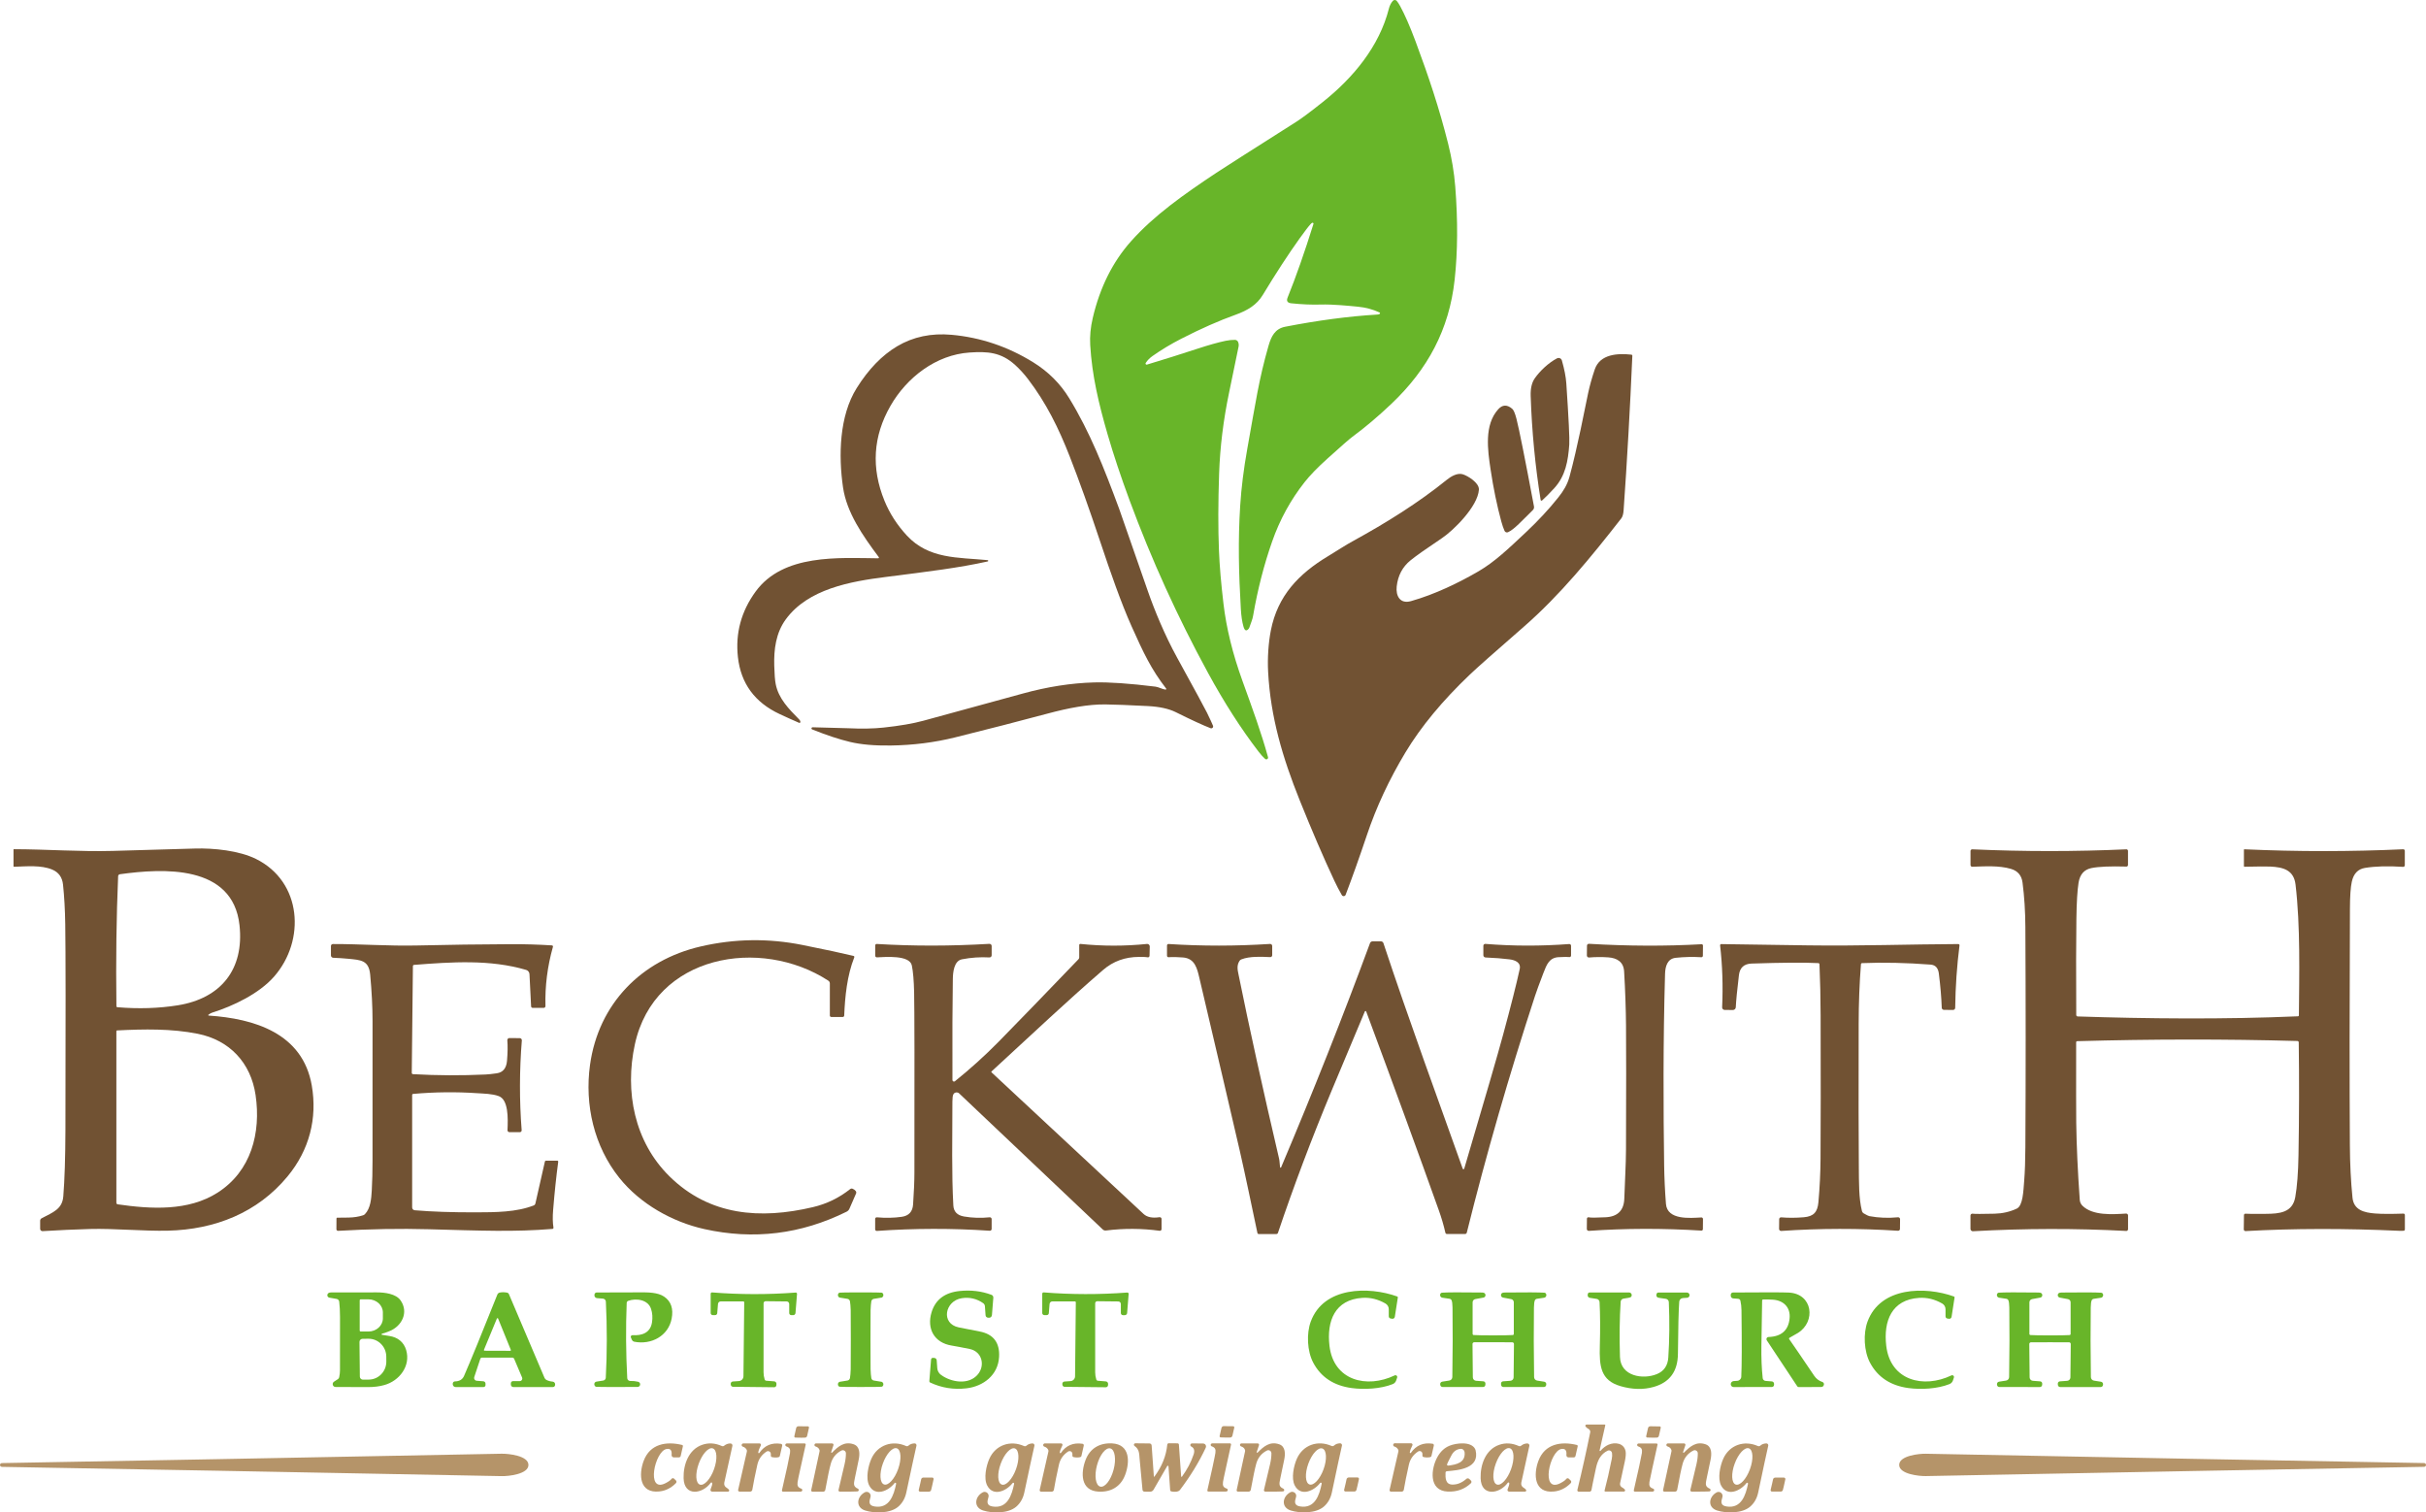 <?xml version="1.0" encoding="UTF-8"?><svg id="Layer_2" xmlns="http://www.w3.org/2000/svg" viewBox="0 0 1187.88 740.5"><defs><style>.cls-1{fill:#715233;}.cls-2{fill:#b59469;}.cls-3{fill:#68b529;}</style></defs><g id="Layer_1-2"><path class="cls-3" d="M542.36,212.77c2.87,9.87,6.45,20.62,10.75,32.25,10.72,29,23.51,57.12,38.36,84.37,7.95,14.59,16.2,27.45,24.75,38.58,1.14,1.49,2.22,2.69,3.24,3.61.22.19.52.27.8.19.46-.12.74-.6.62-1.06-3.31-12.05-7.55-23.55-12.54-37.39-4.77-13.19-7.86-25.76-9.27-37.71-1.18-9.97-1.92-18.63-2.21-25.98-.44-10.94-.42-23.51.07-37.72.45-13.05,2.09-26.34,4.92-39.86,2.77-13.22,4.31-20.68,4.62-22.39.13-.71.06-1.43-.21-2.15-.25-.66-.88-1.1-1.59-1.11-1.46-.01-2.97.14-4.53.46-3.61.75-8.24,2.05-13.89,3.9-8.03,2.64-16.25,5.22-24.64,7.75-.15.05-.31.02-.45-.06-.25-.16-.32-.5-.16-.76.83-1.27,1.94-2.4,3.34-3.39,4.29-3.03,8.98-5.85,14.05-8.45,9.61-4.93,18.48-8.84,26.6-11.75,5.97-2.13,10.43-4.91,13.28-9.62,6.47-10.69,12.49-19.93,18.05-27.7,2.64-3.68,4.45-6.04,5.42-7.07.29-.31.53-.52.72-.61.11-.06.24-.07.36-.03.25.08.38.34.3.58-4.35,13.91-8.57,25.93-12.66,36.06-.67,1.66-.06,2.59,1.81,2.79,5.15.54,9.92.74,14.31.61,6.24-.18,14.02.65,18.36,1.06,3.71.35,7.23,1.29,10.55,2.81.07.03.14.09.18.15.12.19.07.44-.12.57-.27.17-.67.28-1.18.31-14.01.85-29.03,2.84-45.06,5.96-5.09.99-6.89,4.81-8.2,9.37-4.7,16.37-6.22,27.29-10.36,50.28-1.77,9.84-2.94,19.18-3.5,28.03-1.09,17.17-.71,32.87.32,50.52.2,3.45.63,6.32,1.29,8.62.59,2.05,1.44,2.4,2.55,1.04.13-.16.24-.34.31-.54l1.16-3.23c.33-.9.57-1.82.73-2.76,2.19-12.67,5.28-24.73,9.29-36.18,3.73-10.66,9.03-20.34,15.88-29.04,2.64-3.35,6.36-7.19,11.17-11.52,6.75-6.09,10.78-9.62,12.08-10.57,6.33-4.66,12.8-10.13,19.4-16.4,17.6-16.73,28.16-36.22,30.83-60.57,1.51-13.78,1.61-29,.3-45.65-.55-6.96-1.72-13.97-3.49-21.03-4.3-17.18-9.51-32.8-15.96-50.1-2.73-7.3-5.24-13.05-7.53-17.25-.55-1.01-1.1-1.84-1.64-2.51-.05-.06-.1-.11-.15-.16-.53-.47-1.34-.41-1.81.12-.9,1.04-1.54,2.31-1.92,3.81-4.7,18.49-17.49,33.88-32.35,45.69-6.03,4.79-10.32,7.99-12.88,9.62-23.07,14.64-36.15,22.98-39.22,25.02-16.09,10.71-30.47,20.83-41.78,33.51-9.01,10.1-15.27,22.64-18.77,37.61-1.08,4.59-1.49,9-1.24,13.21.87,14.89,4.12,28.63,8.54,43.86Z"/><path class="cls-1" d="M381.77,349.62c3.28,1.53,6.45,2.96,9.5,4.28.07.03.15.04.23.03.26-.03.45-.26.42-.51-.05-.43-.25-.82-.59-1.16-5.07-5.12-10.12-10.22-11.51-17.33-.37-1.86-.6-4.86-.71-8.99-.22-7.99.79-16.04,5.64-22.69,10.93-14.96,31.82-18.59,48.95-20.76,21.43-2.72,35.72-4.45,49.93-7.6.14-.03.24-.14.25-.28.02-.18-.11-.34-.29-.36-14.55-1.4-28.78-.45-39.52-12.01-4.8-5.17-8.46-10.86-10.99-17.05-6.57-16.1-5.6-31.57,2.89-46.4,7.98-13.96,22.34-25.09,38.78-26.19,8.78-.59,15.4-.19,22.35,6.14,2.21,2.01,4.28,4.28,6.22,6.81,8.93,11.67,15.04,24.07,20.44,37.88,4.66,11.91,9.67,25.91,15.03,42,4.9,14.72,10.15,29.74,15.25,41.15,5.93,13.25,9.69,21.17,16.95,30.53.06.07.08.16.07.25-.03.18-.2.3-.38.28-1.45-.17-3.46-1.27-4.89-1.45-12.74-1.58-22.78-2.27-30.11-2.07-11.15.31-22.77,2.12-34.86,5.44-18.19,5-34.42,9.44-48.68,13.31-5.09,1.39-11.6,2.51-19.54,3.36-4.94.53-10.72.64-17.35.32-1.61-.08-7.4-.24-17.36-.47-.23,0-.44.14-.52.35-.11.28.02.59.3.7,7.05,2.82,13.25,4.87,18.59,6.14,5.35,1.27,11.97,1.85,19.86,1.74,10.95-.15,21.49-1.48,31.63-4,16.51-4.1,31.57-7.98,45.18-11.63,10.46-2.81,20.02-4.58,28.27-4.49,4.45.05,11.36.32,20.73.8,5.76.29,10.35,1.29,13.78,2.99,7.41,3.69,13.09,6.31,17.04,7.86.22.08.46.08.68,0,.48-.19.71-.73.52-1.21-.42-1.06-1.41-3.21-2.98-6.44-.97-1.99-5.83-10.95-14.58-26.87-6.06-11-11.12-23.33-14.31-32.5-8.85-25.49-13.54-38.94-14.07-40.36-7.46-20.13-14.25-37.46-24.43-54.12-4.39-7.2-10.28-13.08-17.66-17.65-12.42-7.69-25.74-12.18-39.96-13.47-9.95-.9-18.84.97-26.66,5.61-7.41,4.4-14.02,11.22-19.81,20.46-8.59,13.67-8.95,33.18-6.71,48.6,1.79,12.32,9.53,23.51,17.51,34.18.05.06.08.14.08.23,0,.2-.17.36-.37.35-19.28-.18-46.48-2.28-60.01,16.28-7.07,9.7-9.96,20.4-8.67,32.1,1.43,12.89,8.24,22.19,20.45,27.89Z"/><path class="cls-1" d="M662.93,264.65c-4.5,2.46-7.9,4.8-12.53,7.58-14.52,8.71-24.82,19.47-28.13,36.42-1.2,6.13-1.7,13.63-1.34,20.26,1.17,22.11,7.07,42,15.44,62.85,5.96,14.83,11.61,27.97,16.96,39.4,1.13,2.42,2.37,4.79,3.7,7.1.12.2.3.36.52.44.53.2,1.13-.06,1.33-.59,3.2-8.37,6.66-18.08,10.38-29.14,4.63-13.81,10.94-27.33,18.91-40.58,7.61-12.64,18.14-25.36,31.59-38.16,3.22-3.07,12.05-10.9,26.5-23.49,17.53-15.29,32.88-34.07,47.59-52.93.63-.82,1.01-2.12,1.14-3.89,1.73-24.45,3.15-49.7,4.28-75.73.02-.28-.19-.52-.47-.55-6.6-.73-15.37-.34-17.93,7.22-1.41,4.17-2.5,8.08-3.27,11.73-1.71,8.09-5.12,26.16-9.08,40.73-1.12,4.1-3.07,7.16-5.49,10.2-4.53,5.71-9.87,11.45-16.01,17.22-8.47,7.96-15.17,14.37-23.05,18.96-9.38,5.46-21.33,11.31-33.09,14.61-5.43,1.53-7.49-2.66-6.99-7.18.59-5.33,2.84-9.59,6.75-12.77,2.61-2.13,7.78-5.78,15.51-10.96,5.48-3.68,17.45-15.38,17.99-23.65.22-3.36-5.48-6.84-7.99-7.57-2.63-.76-5.79,1.15-7.72,2.72-14.06,11.38-29.89,21.19-45.5,29.75Z"/><path class="cls-1" d="M754.37,244.79c.01.08.05.16.11.22.16.17.42.18.58.03,1.93-1.76,3.93-3.78,6.01-6.06,5.49-6.02,6.74-13.29,7.32-21.35.19-2.64-.29-12.61-1.45-29.91-.21-3.17-.94-6.92-2.18-11.27-.03-.11-.07-.22-.13-.32-.43-.81-1.43-1.12-2.24-.69-4.19,2.21-8.37,6.18-10.87,9.75-1.48,2.11-2.16,5.01-2.03,8.71.58,17.23,2.21,34.2,4.88,50.89Z"/><path class="cls-1" d="M735.09,255.26c.51,1.87,1.05,3.42,1.6,4.65.29.65,1.06.95,1.71.66,3.08-1.38,6.95-5.76,12.16-10.85.46-.46.67-1.11.55-1.75-4.41-23.52-7.27-37.81-8.57-42.88-.69-2.69-1.38-4.33-2.09-4.94-2.49-2.13-4.76-2.06-6.83.21-6.96,7.68-5.2,19.94-3.75,29.58,1.35,9.01,3.09,17.45,5.22,25.32Z"/><path class="cls-1" d="M6.9,424.38c6.18-.21,13.25-.9,18.69,1.38,3.13,1.32,4.89,3.77,5.27,7.36.61,5.76.98,12.19,1.09,19.29.2,13.11.23,46.7.09,100.76-.04,13.58-.39,24.42-1.04,32.52-.5,6.23-4.75,7.72-10.63,10.8-.44.23-.71.69-.71,1.18v3.96s0,.05,0,.07c.04.63.58,1.11,1.21,1.07,7.87-.48,15.64-.83,23.32-1.05,11.27-.32,26.55,1.11,37.99.83,23.15-.55,43.93-8.82,58.59-26.54,10.75-12.98,14.66-28.49,11.89-44.54-4.44-25.66-28.22-32.75-50.49-34.24-.06,0-.11-.03-.15-.08-.08-.09-.06-.23.03-.31.7-.53,1.3-.87,1.8-1.03,10.39-3.26,23.04-9.32,30.34-17.64,15.56-17.73,13.66-46.51-8.86-57.63-8.26-4.09-20.7-5.36-29.89-5.09-14.43.41-27.81.8-40.16,1.16-15.83.45-32.35-.8-48.45-.84-.12,0-.21.09-.21.2v8.14s0,0,0,.01c0,.15.13.27.28.26ZM125.15,536.18c2.71,18.5-2.17,37.2-18.53,47.7-14.42,9.27-32.83,8.09-48.98,5.77-.38-.06-.66-.39-.66-.77v-84.01c0-.2.15-.36.35-.37,13.19-.66,26.61-.93,39.51,1.65,15.52,3.09,25.98,14.14,28.31,30.03ZM57.84,429c.02-.5.39-.91.89-.97,20.9-2.89,55.28-4.95,58.54,24.95,2.36,21.59-9.08,35.87-30.3,39.24-9.36,1.49-19.2,1.79-29.51.92-.26-.02-.46-.23-.46-.49-.29-22.53-.01-43.75.84-63.65Z"/><path class="cls-1" d="M966.09,602.82c25.27-1.4,50.27-1.45,75-.14.02,0,.03,0,.05,0,.47,0,.85-.38.85-.85v-6.75s0-.04,0-.06c-.03-.5-.47-.88-.97-.85-6.69.4-16.36,1.11-21.38-3.86-.75-.75-1.21-1.74-1.29-2.8-1.01-14.11-1.58-26.72-1.73-37.83-.06-4.97-.07-18.12-.04-39.45,0-.25.2-.45.45-.46,36.79-1.03,72.75-1.06,107.9-.09.35.01.63.3.64.65.25,17.64.21,36.08-.12,55.33-.15,8.53-.67,15.35-1.58,20.48-1.35,7.57-7.67,8.13-14.45,8.17-6.07.05-9.35.02-9.84-.07-.04,0-.08-.01-.12-.01-.39,0-.7.31-.71.69l-.09,6.98s0,.04,0,.06c.03.46.43.82.89.79,23.5-1.32,48.63-1.36,75.39-.13.33.02.98.01,1.95-.02.36-.01.65-.31.65-.67v-7.06s0-.02,0-.03c-.02-.38-.33-.67-.71-.65-5.97.21-10.59.19-13.88-.06-5.41-.41-10.45-1.7-11.06-7.74-.8-7.91-1.23-16.49-1.28-25.73-.18-30.63-.17-69.22.03-115.75.02-6.07.32-10.45.9-13.14.85-3.99,3-6.26,6.45-6.83,5.07-.83,11.29-1.01,18.68-.52.02,0,.04,0,.06,0,.43,0,.78-.35.78-.78v-7.08s0-.03,0-.04c-.02-.41-.37-.73-.78-.71-25.85,1.19-51.77,1.2-77.77.01,0,0,0,0-.01,0-.12,0-.22.1-.22.22v8.05c0,.15.13.28.29.28,6.51-.15,10.72-.18,12.65-.09,6.32.3,11.5,1.69,12.34,8.82,2.43,20.56,1.79,44.25,1.64,64,0,.26-.21.48-.47.49-35.96,1.58-74.6,1.19-107.85.07-.39-.02-.7-.33-.7-.72-.11-20.78-.08-36.45.07-47.02.11-8.12.47-14.03,1.06-17.73.65-4.07,2.75-6.46,6.32-7.18,3.57-.71,9.28-.96,17.11-.73,0,0,.01,0,.02,0,.42,0,.76-.34.76-.76v-6.92s0-.02,0-.03c-.02-.42-.37-.76-.8-.74-24.99,1.14-50.13,1.14-75.44,0-.01,0-.03,0-.04,0-.46,0-.83.37-.83.83v6.86s0,.02,0,.03c.02.47.41.84.89.82,5.85-.2,13.06-.71,18.95,1.05,3.3.98,5.18,3.21,5.63,6.69.89,6.86,1.35,14.13,1.39,21.82.19,35.99.2,71.9,0,107.73-.03,6.59-.23,12.09-.58,16.49-.42,5.08-.59,12.18-3.66,13.61-3.33,1.55-6.93,2.38-10.8,2.47-6.16.15-9.76.15-10.79,0-.05,0-.09-.01-.14-.01-.5,0-.91.41-.91.91v6.52s0,.05,0,.07c.04.65.59,1.14,1.24,1.1Z"/><path class="cls-1" d="M344.84,601.76c24.17,5.38,47.41,2.54,69.7-8.51.61-.3,1.1-.81,1.37-1.44l3.25-7.45c.18-.39.12-.85-.14-1.2-.41-.53-.94-.91-1.57-1.15-.4-.15-.86-.08-1.19.19-5.4,4.29-11.46,7.23-18.19,8.82-25.78,6.1-50.66,4.23-70.23-15.04-17.2-16.92-22.03-41.49-16.98-64.67,9.6-44.06,61.64-52.69,94.73-31.16.46.3.74.81.74,1.36v15.7c0,.39.31.71.7.71h5.63c.38,0,.68-.3.7-.67.39-9.36,1.38-19.52,4.93-28.54,0-.02.01-.04.02-.06.07-.27-.1-.55-.37-.62-4.95-1.21-13.26-3-24.95-5.35-16.68-3.35-33.28-3.12-49.8.69-29.25,6.73-50.15,28.18-54.29,57.99-2.72,19.63,2,39.89,14.33,55.3,10.2,12.76,25.89,21.59,41.61,25.1Z"/><path class="cls-1" d="M763.2,468.64c2.7-.15,4.44-.17,5.22-.05.04,0,.07,0,.11,0,.4,0,.73-.33.73-.73v-4.81s0-.04,0-.06c-.03-.46-.44-.81-.91-.78-13.77,1.04-27.44,1.02-41.03-.07-.02,0-.05,0-.07,0-.51,0-.93.41-.93.92v4.62c0,.59.47,1.08,1.06,1.11,4.51.18,8.43.49,11.78.92,2.72.35,5.67,1.54,4.96,4.77-1.63,7.46-4.35,18.2-8.15,32.21-2.51,9.28-8.85,31.12-19.02,65.51-.04.12-.13.21-.24.25-.2.07-.42-.03-.49-.23-11.52-32.3-26.53-73.29-38.83-110.45-.17-.52-.66-.88-1.22-.88h-4.11c-.55,0-1.04.34-1.23.85-13.35,36.18-27.87,72.78-43.54,109.8-.04.09-.12.16-.22.17-.15.02-.28-.09-.3-.24-.17-1.3-.2-3.01-.45-4.09-7.97-34.09-14.58-64.09-19.83-90-.48-2.37-1.08-4.65.47-6.97.2-.31.49-.54.83-.67,4.09-1.64,9.89-1.32,14.18-1.13.02,0,.03,0,.05,0,.5,0,.91-.41.91-.92v-4.53s0-.04,0-.06c-.03-.55-.51-.97-1.06-.94-16.8,1.08-33.36,1.09-49.69.03-.02,0-.03,0-.05,0-.39,0-.71.32-.71.71v5.04s0,.03,0,.05c.03.4.37.7.77.67,2.28-.16,4.23-.08,7.01.12,5.97.44,7.01,5.53,8.12,10.25,9.07,38.57,15.63,66.64,19.69,84.21,2.69,11.69,6.09,28.24,8.7,40.51.06.26.28.44.54.44h8.71c.36,0,.68-.23.79-.57,7.69-22.83,16.45-46.04,26.27-69.62,4.35-10.45,9.78-23.38,16.27-38.79.04-.09.11-.16.2-.19.18-.07.39.03.46.21,13.82,37.19,25.68,69.64,35.57,97.37,1.33,3.73,2.4,7.39,3.21,10.96.08.36.4.62.77.62h8.86c.4,0,.75-.27.85-.67,9.52-38.31,20.66-76.95,33.41-115.92.73-2.24,2.1-5.96,4.09-11.16,1.63-4.27,2.92-7.55,7.49-7.8Z"/><path class="cls-1" d="M272.92,568.27h-5.61c-.24,0-.45.17-.5.41l-4.67,20.62c-.09.38-.36.7-.72.84-8.43,3.39-18.99,3.4-28.23,3.43-11.81.03-21.85-.31-30.11-1.02-.72-.06-1.27-.66-1.27-1.38v-55.06c0-.27.2-.5.47-.52,10.54-.94,21.02-1.06,31.44-.35,3.12.22,7.28.23,10.5,1.43,4.72,1.76,4.56,10.62,4.28,16.65,0,.02,0,.03,0,.05,0,.52.43.95.95.95h5.09s.05,0,.07,0c.49-.04.86-.47.82-.97-1.13-14.59-1.1-29.24.09-43.97,0-.02,0-.05,0-.07,0-.56-.44-1.01-.99-1.02l-5.09-.05s-.06,0-.09,0c-.56.04-.98.54-.94,1.1.23,2.76.18,6.1-.15,10.01-.3,3.66-1.98,5.71-5.04,6.15-2.25.33-4.1.52-5.53.59-11.82.55-23.65.5-35.48-.17-.33-.02-.59-.29-.59-.63l.56-52.29c0-.31.24-.56.54-.58,18.24-1.43,37.19-2.76,54.89,2.45.94.28,1.6,1.11,1.65,2.09l.79,15.77c.02.42.36.74.78.74h5.39s.01,0,.02,0c.47-.01.85-.4.84-.88-.26-9.78.96-19.45,3.66-29.01.01-.04.02-.07.02-.11.02-.31-.21-.58-.52-.6-6.59-.42-13.28-.62-20.05-.59-15.11.06-30.52.27-46.24.64-13.76.31-27.35-.74-40.96-.71-.52,0-.95.43-.95.95v4.63c0,.61.49,1.12,1.1,1.14,2.65.11,5.07.27,7.27.48,6.19.61,10.17.66,10.84,7.74.77,8.28,1.16,15.87,1.16,22.76-.01,22.69-.02,45.52-.01,68.5,0,5.15-.12,9.99-.37,14.52-.22,3.97-.61,8.71-3.34,11.52-.26.26-.58.46-.93.57-2.13.69-4.49,1.06-7.06,1.11-3.43.07-5.19.09-5.28.06-.06-.02-.11-.03-.17-.03-.28,0-.5.22-.5.49l-.03,5.17s0,.04,0,.06c.03.44.4.77.84.74,15.65-.9,30.44-1.16,44.38-.77,25.73.7,41.91,1.38,60.54-.16.02,0,.03,0,.05,0,.31-.05.52-.35.47-.66-.39-2.35-.45-5.24-.16-8.68.69-8.47,1.52-16.33,2.49-23.59,0-.02,0-.04,0-.06,0-.24-.19-.43-.41-.42Z"/><path class="cls-1" d="M567.92,602.61c.46,0,.83-.37.83-.83v-4.95s0-.09,0-.13c-.07-.49-.52-.82-1.01-.75-3.49.53-6.09,0-7.79-1.58-42.73-39.79-67.55-62.9-74.46-69.34,0,0-.01-.01-.02-.02-.11-.12-.11-.31.02-.42,20.74-19.04,36.58-34.11,54.68-49.73,4.88-4.21,10.72-6.33,17.53-6.35,2.41,0,3.78.05,4.1.17.08.03.16.04.25.05.44.01.81-.34.82-.78l.1-4.52s0-.1,0-.15c-.07-.69-.68-1.19-1.36-1.12-10.84,1.11-21.7,1.11-32.59-.01-.02,0-.04,0-.05,0-.29,0-.53.24-.53.52v6.09c0,.33-.13.64-.35.87-16.26,16.93-29.28,30.39-39.07,40.36-6.76,6.89-14.12,13.5-21.43,19.38-.14.11-.31.17-.48.17-.41,0-.75-.34-.75-.75-.07-21.11-.01-37.6.19-49.48.06-3.12.5-8.86,4.48-9.63,4.46-.87,8.94-1.17,13.43-.92.02,0,.04,0,.06,0,.58,0,1.05-.47,1.05-1.05v-4.54s0-.04,0-.06c-.03-.58-.53-1.03-1.12-1-18.83,1.12-37.21,1.14-55.12.06-.02,0-.03,0-.05,0-.41,0-.74.33-.74.74v5s0,.02,0,.03c.02.45.4.8.85.78,4.15-.18,16.01-1.23,17.09,3.98.62,3.01.99,7.41,1.12,13.2.17,7.89.22,37.22.14,88,0,4.33-.22,9.6-.65,15.82-.24,3.53-2.09,5.54-5.55,6.04-3.82.55-7.88.63-12.19.25-.02,0-.04,0-.06,0-.43,0-.77.34-.77.75v5.13s0,.04,0,.06c.03.43.41.75.84.72,18.46-1.3,36.88-1.33,55.27-.09.02,0,.04,0,.06,0,.48,0,.87-.39.87-.87v-4.82s0-.06,0-.1c-.06-.49-.5-.85-.98-.79-4.27.44-8.44.31-12.53-.39-3.33-.57-5.08-2.37-5.25-5.4-.88-15.82-.47-32.41-.46-50.87,0-1.76.16-2.94.47-3.54.08-.15.17-.28.29-.4.68-.72,1.82-.75,2.54-.07l70.35,66.65c.4.37.95.55,1.5.49,8.79-1.1,17.57-1.06,26.35.13.04,0,.07,0,.11,0Z"/><path class="cls-1" d="M777.99,462.09c-.51,0-.92.4-.93.9l-.05,4.82s0,.06,0,.09c.04.54.52.94,1.07.9,3.09-.27,6.21-.29,9.38-.07,4.35.31,7.51,2.24,7.78,6.89.56,9.27.86,18.63.93,26.29.1,11.38.1,31.63-.01,60.74-.03,8.17-.55,15.04-.82,24.08-.17,5.87-3.22,8.95-9.13,9.25-4.66.24-7.43.25-8.3.02-.05-.01-.11-.02-.16-.02-.39,0-.71.3-.72.69l-.05,5.03s0,.05,0,.07c.03.51.48.9,1.01.87,17.81-1.26,36.17-1.3,55.1-.13.01,0,.02,0,.03,0,.38,0,.68-.3.69-.68l.05-4.97s0-.03,0-.05c-.02-.43-.38-.76-.81-.74-5.45.29-16.7,1.42-17.33-6.66-.5-6.49-.79-12.74-.88-18.75-.38-27.28-.54-60.46.44-93.86.11-3.73,1.18-7.42,5.21-7.85,4.21-.45,8.39-.54,12.56-.29.01,0,.03,0,.04,0,.39,0,.7-.31.71-.7l.05-5s0-.03,0-.05c-.02-.36-.33-.63-.69-.61-17.67.99-36.05.92-55.12-.21-.02,0-.04,0-.05,0Z"/><path class="cls-1" d="M929.42,602.59c.49,0,.88-.39.89-.87l.05-4.79s0-.06,0-.09c-.05-.52-.51-.9-1.03-.85-4.83.47-9.52.28-14.05-.57-.38-.07-1.28-.52-2.7-1.33-.44-.26-.76-.68-.89-1.18-1.58-6.32-1.44-13.88-1.52-21.5-.13-13.09-.15-36.5-.08-70.23.02-10.02.39-19.72,1.12-29.11.02-.28.25-.5.53-.51,10.45-.43,21.63-.19,33.56.72,2.35.18,3.69,1.62,4.04,4.31.78,6.16,1.26,11.77,1.43,16.82.02.57.48,1.02,1.05,1.03l4.48.05h0c.57,0,1.04-.46,1.05-1.03.14-10.42.84-20.61,2.11-30.57,0-.03,0-.05,0-.08,0-.33-.26-.59-.59-.59-23.59.1-48.69.99-73.58.64-20.39-.28-34.54-.49-42.47-.62-.02,0-.05,0-.07,0-.31.03-.54.32-.51.64,1.13,9.72,1.47,19.82,1,30.3,0,.01,0,.03,0,.04-.01.68.54,1.24,1.22,1.25l4.03.04c.76.01,1.4-.59,1.43-1.35.16-3.25.67-8.49,1.54-15.72.43-3.65,2.49-5.54,6.18-5.67,15.1-.5,26-.57,32.71-.22.3.02.54.26.55.56.35,8.18.54,16.53.56,25.05.08,30.05.07,53.47-.04,70.25-.04,6.85-.39,13.93-1.04,21.24-.43,4.76-2.29,6.93-7.18,7.33-3.96.33-7.64.34-11.05.04-.02,0-.05,0-.07,0-.5,0-.9.39-.91.88l-.05,4.78s0,.05,0,.07c.03.55.51.96,1.06.93,18.97-1.3,38.03-1.33,57.18-.09.02,0,.03,0,.05,0Z"/><path class="cls-3" d="M489.2,664.39c.39-7.03-2.78-11.19-9.51-12.48-4.69-.91-8.11-1.58-10.24-2.01-8.95-1.84-6.8-13.01,1.48-14.29,3.81-.59,7.31.22,10.48,2.43.5.35.81.9.85,1.5l.32,4.44c.04.61.53,1.11,1.14,1.16l.49.04s0,0,0,0c.77.06,1.43-.52,1.49-1.28l.68-8.53c.05-.62-.32-1.2-.9-1.41-4.87-1.83-10.07-2.45-15.6-1.87-7.28.76-11.86,4.23-13.74,10.41-2.44,8.05,1.28,14.94,9.88,16.31,1.86.3,4.79.86,8.8,1.67,6.05,1.24,7.64,8.02,4.01,12.4-4.47,5.38-13.1,3.94-18.11.24-1.04-.77-1.69-1.96-1.78-3.25l-.28-3.86c-.04-.61-.52-1.1-1.13-1.14l-.67-.06s0,0,0,0c-.5-.04-.93.33-.96.83l-.85,10.58c-.03.28.13.55.39.67,5.59,2.63,11.51,3.58,17.76,2.85,8.32-.97,15.52-6.5,16-15.35Z"/><path class="cls-3" d="M683.64,675.87l.47-1.41c.07-.21.06-.45-.04-.65-.21-.43-.73-.62-1.16-.41-13.68,6.56-29.96,2.56-31.94-14.5-1.42-12.11,2.66-22.63,16.14-23.46,3.9-.24,7.66.68,11.28,2.77,1,.58,1.62,1.64,1.62,2.8v3.48c0,.53.39.98.91,1.06l.76.12c.62.1,1.19-.32,1.29-.94l1.48-9.49c.03-.2-.08-.4-.28-.47-14.02-5.04-36.06-4.86-42.36,12.29-2.15,5.86-1.79,14.48,1.25,20.18,3.75,7.02,9.98,11.14,18.7,12.35,6.24.86,14.36.41,20.18-1.92.81-.32,1.43-.98,1.7-1.8Z"/><path class="cls-3" d="M954.55,677.66c.8-.31,1.43-.97,1.7-1.79l.47-1.41c.07-.21.06-.45-.04-.65-.21-.43-.73-.62-1.16-.41-13.68,6.56-29.95,2.56-31.93-14.5-1.42-12.1,2.65-22.62,16.13-23.45,3.9-.24,7.66.68,11.28,2.77,1,.57,1.62,1.64,1.62,2.8v3.48c0,.53.39.98.91,1.06l.76.12c.62.1,1.19-.32,1.29-.94l1.47-9.49c.03-.2-.08-.4-.28-.47-14.01-5.04-36.04-4.85-42.34,12.29-2.15,5.86-1.79,14.48,1.25,20.17,3.75,7.02,9.98,11.14,18.7,12.35,6.23.86,14.35.4,20.17-1.93Z"/><path class="cls-3" d="M161.26,635.34c.08.01,1.27.22,3.58.63.66.11,1.17.65,1.25,1.31.26,2.07.39,4.61.4,7.63.01,6.83,0,15.5-.02,26,0,1-.13,2.14-.39,3.41-.08.37-.29.68-.6.89l-1.94,1.28c-.4.26-.64.71-.64,1.19,0,.78.64,1.41,1.42,1.4,5.11.01,10.4.03,15.88.05,2.89.01,5.55-.32,7.98-1,7.37-2.04,13.02-9.34,10.69-17.16-1.18-3.96-4.21-6.25-8.2-6.86-2.5-.39-3.75-.59-3.76-.6-.04-.05-.06-.11-.07-.17-.02-.2.12-.38.32-.4.53-.06,1.72-.46,3.57-1.21,6.16-2.49,9.46-9.3,5.39-15.08-2.28-3.23-7.75-3.9-11.68-3.89-9.17.01-16.58.02-22.25.03-.96,0-1.56.29-1.81.87-.04.08-.06.17-.08.26-.13.66.3,1.3.96,1.42ZM176.13,636.65c0-.27.22-.49.49-.49h3.77c3.91,0,7.08,2.88,7.08,6.44v2.88c0,3.56-3.17,6.44-7.08,6.44h-3.77c-.27,0-.49-.22-.49-.49v-14.78ZM177.5,655.49s0,0,.01,0l2.9-.03c4.77-.05,8.68,3.85,8.73,8.71l.02,2.4c.05,4.86-3.78,8.84-8.55,8.89,0,0,0,0,0,0l-2.9.03c-.82,0-1.5-.66-1.51-1.48l-.18-17c-.01-.83.65-1.51,1.48-1.52Z"/><path class="cls-3" d="M270.67,676.47c-1.23-.12-2.27-.4-3.12-.85-.41-.22-.74-.57-.92-1l-17.43-40.99c-.16-.38-.49-.66-.9-.74-1.21-.25-2.4-.27-3.59-.04-.53.11-.97.47-1.18.98-7.63,19.09-13.06,32.37-16.31,39.83-.77,1.76-2.25,2.65-4.43,2.68-.61,0-1.1.5-1.1,1.11v.26c0,.77.63,1.4,1.4,1.4h13.68c.53,0,.96-.43.96-.96v-.72c0-.59-.45-1.09-1.05-1.14l-3.29-.26c-.11,0-.22-.03-.32-.07-.71-.24-1.09-1.01-.86-1.71l2.98-8.98c.11-.33.42-.56.77-.56h14.93c.38,0,.71.22.86.57l3.89,9.16c.07.16.1.33.1.51,0,.7-.57,1.27-1.26,1.26h-3.28c-.58,0-1.05.47-1.05,1.05v.64c0,.67.54,1.21,1.2,1.21h19.39c.55,0,1.01-.42,1.06-.98l.02-.27c.05-.7-.46-1.32-1.15-1.39ZM249.95,661.35s-.08.02-.12.02l-12.58-.04c-.18,0-.32-.15-.31-.33,0-.04,0-.08.02-.11l6.34-15.32c.07-.16.26-.24.42-.17.08.03.14.09.17.17l6.24,15.36c.07.16-.01.35-.18.42Z"/><path class="cls-3" d="M309.69,653.72c-.12,0-.24.01-.35.06-.4.17-.6.63-.43,1.04l.47,1.1c.23.52.69.9,1.24,1.01,8.24,1.61,16.59-2.78,18.25-11.28.95-4.92-.29-8.54-3.74-10.85-3.07-2.06-7.88-2.09-11.94-2.05-1.05,0-8.06.03-21.03.06-.56,0-1.02.43-1.07.99l-.03.31s0,0,0,0c-.06.75.51,1.41,1.26,1.47l2.91.24c.78.06,1.39.69,1.43,1.47.62,12.64.61,25.06-.04,37.27-.03.69-.55,1.26-1.23,1.37-1.95.31-3.08.48-3.39.53-.16.03-.32.09-.46.18-.57.38-.72,1.2-.33,1.83.21.35.5.54.85.55,2.83.1,9.54.11,20.13.03.58,0,1.08-.4,1.22-.96.18-.68-.24-1.38-.92-1.56-1.25-.31-2.54-.44-3.89-.4-.77.02-1.43-.58-1.47-1.35-.66-12.41-.75-24.7-.27-36.87.02-.46.31-.86.74-1.01,3.87-1.38,9.68-.64,11.18,3.93.68,2.07.84,4.28.47,6.63-.8,5.09-4.87,6.55-9.56,6.25Z"/><path class="cls-3" d="M380.15,678.19l.04-.58s0,0,0,0c.05-.66-.44-1.24-1.11-1.29l-3.9-.31c-.36-.03-.67-.28-.77-.63-.37-1.25-.55-2.4-.54-3.47,0-11.17.01-22.45.01-33.82,0,0,0,0,0-.01,0-.56.46-1.01,1.02-1l10.29.11c.69,0,1.25.57,1.25,1.27v4.42c0,.56.45,1.01,1,1.02h.93c.59.02,1.09-.44,1.14-1.03l.75-9.36s0-.07,0-.1c-.03-.34-.32-.58-.66-.56-13.8,1.03-27.44,1-40.92-.07-.02,0-.03,0-.05,0-.36,0-.65.29-.65.65v9.45c0,.56.46,1.01,1.02,1.01h1.17c.53,0,.98-.41,1.02-.94l.37-4.52c.06-.71.65-1.25,1.35-1.25h11.08s0,0,.01,0c.23,0,.42.19.41.42l-.38,36.23c-.01,1.24-.97,2.26-2.21,2.35l-3,.21s0,0,0,0c-.61.05-1.07.58-1.02,1.19l.03.38c.04.57.51,1.02,1.08,1.02l20.16.22c.57,0,1.04-.43,1.09-1Z"/><path class="cls-3" d="M426.64,637.14c.1-.62.59-1.11,1.21-1.21l3.81-.62c.06,0,.12-.02.17-.05.63-.37.84-.92.63-1.65-.12-.38-.44-.66-.83-.72-.59-.08-4-.12-10.22-.12s-9.63.04-10.22.12c-.39.06-.71.34-.83.72-.21.73,0,1.28.63,1.65.05.03.11.04.17.05l3.81.62c.62.1,1.11.59,1.21,1.21.18,1.03.3,2.46.36,4.29.03,1.13.05,5.96.05,14.49,0,8.53-.01,13.37-.05,14.5-.06,1.83-.18,3.26-.36,4.29-.1.62-.59,1.11-1.21,1.21l-3.81.62c-.06,0-.12.02-.17.05-.63.37-.84.92-.63,1.65.12.38.44.66.83.72.59.08,4,.12,10.22.12s9.63-.04,10.22-.12c.39-.06.71-.34.83-.72.21-.73,0-1.28-.63-1.65-.05-.03-.11-.04-.17-.05l-3.81-.62c-.62-.1-1.11-.59-1.21-1.21-.18-1.03-.3-2.46-.36-4.29-.03-1.13-.05-5.97-.05-14.5s.02-13.36.05-14.49c.06-1.83.18-3.26.36-4.29Z"/><path class="cls-3" d="M551.97,632.84c-13.81,1.03-27.45,1-40.94-.07-.02,0-.04,0-.06,0-.36,0-.64.3-.64.66v9.45c.01.56.47,1.01,1.03,1.01h1.17c.53,0,.98-.41,1.02-.94l.37-4.52c.06-.71.65-1.25,1.35-1.25h11.08s0,0,.01,0c.23,0,.42.19.41.42l-.37,36.25c-.01,1.24-.97,2.26-2.21,2.35l-3,.21s0,0,0,0c-.61.05-1.07.58-1.02,1.19l.03.38c.04.57.51,1.02,1.08,1.02l20.16.21c.57.01,1.05-.43,1.1-1l.03-.58s0,0,0,0c.05-.66-.44-1.24-1.11-1.29l-3.9-.31c-.36-.03-.67-.28-.77-.63-.37-1.25-.55-2.4-.54-3.47,0-11.17,0-22.45,0-33.83,0,0,0,0,0-.01,0-.56.46-1.01,1.02-1l10.3.11c.69,0,1.25.57,1.25,1.27v4.42c0,.56.45,1.01,1,1.02h.93c.59.02,1.09-.44,1.14-1.03l.75-9.36s0-.07,0-.1c-.03-.34-.32-.58-.66-.56Z"/><path class="cls-3" d="M751.56,636.6c.19-.39.57-.65.99-.7,1.5-.19,2.69-.36,3.57-.53.22-.04.42-.14.59-.28.55-.47.62-1.29.16-1.85-.17-.19-.38-.3-.63-.32-2.65-.19-8.97-.22-18.95-.1-.75,0-1.25.05-1.51.13-.43.14-.74.5-.82.94-.12.66.31,1.3.97,1.42l4.02.75c.74.14,1.28.79,1.28,1.54v15.51c0,.28-.21.51-.49.53-1.57.11-4.76.17-9.59.17s-8.02-.06-9.59-.17c-.28-.02-.5-.26-.5-.54v-15.51c.01-.75.55-1.4,1.29-1.54l4.03-.74c.44-.08.8-.4.93-.83.21-.64-.15-1.33-.79-1.53-.26-.08-.76-.12-1.51-.13-9.98-.13-16.3-.1-18.95.09-.25.02-.46.13-.63.32-.14.17-.24.37-.28.59-.14.71.32,1.4,1.03,1.54.88.17,2.07.34,3.57.53.42.05.8.31.99.7.29.57.45,1.76.48,3.55.14,10.53.11,21.89-.09,34.08-.01.86-.64,1.58-1.49,1.71l-3.45.54s0,0,0,0c-.66.11-1.11.72-1,1.38l.04.28c.09.55.56.95,1.12.95h19.83c.59.01,1.08-.44,1.12-1.03l.04-.56s0-.01,0-.02c.04-.61-.42-1.14-1.03-1.17l-3.57-.26c-.87-.06-1.56-.78-1.57-1.66l-.16-16.35c0-.46.36-.84.82-.85.79,0,3.9-.01,9.33-.01s8.53,0,9.32.02c.46,0,.83.38.83.84l-.17,16.35c-.01.88-.7,1.6-1.57,1.66l-3.57.26s-.01,0-.02,0c-.61.05-1.06.58-1.01,1.19l.04.56c.04.59.53,1.04,1.12,1.04h19.83c.56,0,1.03-.4,1.12-.95l.04-.28s0,0,0,0c.1-.65-.35-1.27-1.01-1.37l-3.45-.54c-.85-.13-1.48-.85-1.49-1.71-.19-12.2-.22-23.56-.08-34.08.03-1.79.19-2.98.48-3.55Z"/><path class="cls-3" d="M793.42,678.65c5.81,1.69,11.24,1.83,16.28.4,7.86-2.22,11.82-7.63,11.89-16.22.11-12.59.32-21.1.64-25.52.07-.95.82-1.7,1.77-1.77l2.15-.15c.62-.07,1.1-.59,1.13-1.21.03-.71-.51-1.3-1.22-1.34h-14.05c-.41,0-.78.28-.88.68-.25.91-.02,1.5.67,1.79.21.09,1.5.29,3.86.6.81.11,1.43.79,1.47,1.61.4,9.39.32,18.43-.25,27.1-.26,4-2.12,6.71-5.58,8.14-6.85,2.83-17.8,1.07-18.09-8.38-.31-9.78-.2-18.8.34-27.05.04-.77.63-1.4,1.39-1.51,2.06-.3,3.2-.52,3.43-.66.37-.23.6-.63.6-1.07,0-.7-.56-1.27-1.26-1.28h-19.37c-.43,0-.8.31-.87.74l-.07.45c-.11.68.36,1.32,1.04,1.43l3.39.53c.77.12,1.35.76,1.39,1.54.32,6.01.36,13.22.13,21.62-.28,9.73.39,16.72,10.07,19.53Z"/><path class="cls-3" d="M892.33,676.63c-1.68-.55-3.02-1.57-4.03-3.06-6.11-9.05-10.2-15.04-12.25-17.95,0-.01-.02-.03-.02-.04-.11-.2-.04-.46.16-.57,1.68-.91,3.06-1.7,4.15-2.38,8.88-5.52,7.32-19.2-4.43-19.77-2.95-.15-12.07-.16-27.36-.04-.6,0-1.09.5-1.09,1.1v.51c0,.67.51,1.22,1.17,1.28l2.51.2c.51.04.93.41,1.04.9.33,1.46.51,3,.53,4.63.2,16.36.17,27.24-.1,32.65-.06,1.05-.89,1.9-1.94,1.97l-1.81.13c-.8.06-1.42.73-1.4,1.53v.06c.03.74.63,1.33,1.38,1.33l18.74-.02c.6,0,1.08-.49,1.08-1.08v-.49c0-.61-.47-1.12-1.08-1.17l-3.1-.25c-.72-.06-1.3-.62-1.38-1.34-.52-4.79-.73-10.07-.64-15.86.11-6.78.23-14.16.36-22.14,0-.28.22-.51.5-.52,1.43-.06,3.07-.02,4.92.11,5.08.37,8.49,3.77,8.04,8.99-.51,5.95-3.96,9.04-10.34,9.27-.19,0-.38.07-.55.17-.48.32-.61.97-.29,1.46l14.92,22.51c.15.23.4.36.67.37,2.71.01,6.37,0,10.98-.03.74,0,1.2-.37,1.39-1.09.16-.58-.17-1.19-.73-1.37Z"/><path class="cls-3" d="M1024.2,636.61c.19-.39.57-.65.99-.7,1.5-.19,2.69-.36,3.57-.53.22-.04.42-.14.59-.28.55-.47.62-1.29.16-1.85-.17-.19-.38-.3-.63-.32-2.65-.19-8.97-.22-18.95-.1-.75,0-1.25.05-1.51.13-.42.14-.74.49-.83.93-.13.66.3,1.3.97,1.43l4.03.75c.74.14,1.28.79,1.28,1.54v15.51c0,.28-.22.52-.5.54-1.57.11-4.76.16-9.59.16s-8.02-.06-9.59-.17c-.28-.02-.5-.26-.5-.54v-15.51c.01-.75.55-1.4,1.29-1.54l4.03-.74c.44-.08.8-.4.94-.82.21-.64-.14-1.33-.79-1.54-.26-.08-.76-.12-1.51-.13-9.98-.13-16.3-.1-18.95.08-.25.02-.46.13-.63.32-.14.17-.24.37-.28.59-.14.71.31,1.4,1.02,1.54.88.17,2.07.35,3.57.54.42.05.8.31.99.7.29.57.45,1.76.48,3.55.14,10.53.11,21.89-.09,34.09-.01.86-.64,1.58-1.49,1.71l-3.45.53s0,0,0,0c-.66.11-1.11.72-1,1.38l.04.28c.09.55.56.95,1.12.95l19.83.02c.59,0,1.08-.45,1.12-1.04l.04-.56s0-.01,0-.02c.04-.61-.42-1.14-1.03-1.17l-3.57-.27c-.87-.06-1.56-.78-1.57-1.66l-.16-16.35c0-.46.36-.83.82-.84.79-.01,3.9-.02,9.33-.02s8.54,0,9.33.02c.46.01.83.39.82.85l-.17,16.35c-.01.88-.7,1.6-1.57,1.66l-3.57.26s-.01,0-.02,0c-.61.05-1.06.58-1.01,1.19l.04.56c.04.59.53,1.04,1.12,1.04h19.83c.56,0,1.03-.4,1.12-.95l.04-.28s0,0,0,0c.1-.65-.35-1.27-1.01-1.37l-3.45-.54c-.85-.13-1.48-.85-1.49-1.71-.19-12.2-.22-23.56-.07-34.09.03-1.79.19-2.98.48-3.55Z"/><path class="cls-2" d="M795.53,715.83c.52-2.44.66-4.21.43-5.32-.84-4.04-5.22-4.55-8.4-3.16-1.41.63-2.71,1.63-3.9,3-.06.07-.16.11-.25.08-.13-.03-.21-.16-.17-.29l2.79-12.34s0-.04,0-.06c0-.15-.12-.27-.27-.27h-8.92c-.12,0-.23.03-.33.1-.27.18-.34.55-.16.83.31.45.77.85,1.4,1.18.66.35,1.03,1.02.9,1.65-1.81,8.97-3.9,18.38-6.29,28.24-.01.06-.02.11-.02.17,0,.39.32.7.71.7h5.22c.5,0,.92-.37.99-.86.13-.87.85-4.39,2.17-10.57.85-4,2.37-7.02,5.75-8.65.14-.07.3-.12.45-.14.82-.11,1.58.47,1.69,1.29.13.89.09,1.82-.1,2.78-1.2,6.03-2.39,11.23-3.56,15.62,0,.03-.01.07-.01.1,0,.2.17.37.37.37h9.1c.16,0,.3-.06.42-.17.24-.23.25-.61.02-.85-.46-.48-.87-.8-1.24-.97-.8-.36-1.24-1.23-1.05-2.09,1.47-6.77,2.22-10.22,2.25-10.37Z"/><path class="cls-2" d="M812.66,698.38c-.97,0-1.96-.02-2.96-.03-1.07-.05-1.71-.05-1.92,0-.41.1-.73.43-.83.84l-.91,3.98s-.01.07-.01.11c0,.29.24.53.53.54.97,0,1.96.03,2.96.08,1.07.01,1.71,0,1.92-.05.41-.1.73-.43.83-.84l.91-3.98s.01-.07.01-.11c0-.29-.24-.53-.53-.54Z"/><path class="cls-2" d="M395.59,698.35c-.99,0-1.98,0-2.98-.02-1.08-.04-1.73-.04-1.94.01-.41.11-.73.44-.83.85l-.9,4.01s-.01.08-.01.11c0,.3.24.54.53.55.98,0,1.97.02,2.98.06,1.08.01,1.72,0,1.93-.05.42-.1.74-.43.84-.85l.9-4.01s.01-.08.01-.11c0-.3-.24-.54-.53-.55Z"/><path class="cls-2" d="M603.84,698.3c-.98,0-1.97-.02-2.97-.03-1.08-.05-1.72-.05-1.93,0-.42.1-.74.43-.84.84l-.92,4s-.01.07-.01.11c0,.3.24.54.54.54.97,0,1.96.03,2.97.08,1.07.02,1.72,0,1.93-.05.41-.11.73-.43.83-.84l.92-3.99s.01-.08.01-.11c0-.3-.24-.54-.53-.55Z"/><path class="cls-2" d="M333.96,707.45c-7.73-1.87-15.68-.54-18.79,7.8-2.49,6.64-2.13,16.04,7.7,14.97,3.05-.32,5.75-1.68,8.1-4.07,0,0,0-.01.01-.02.35-.37.34-.96-.03-1.31l-.89-.84s-.06-.05-.09-.08c-.38-.27-.9-.18-1.18.2-.44.61-1.4,1.3-2.89,2.07-9.78,5.06-5.27-15.81.52-16.74,1.85-.3,2.66.68,2.43,2.95,0,.03,0,.07,0,.1,0,.59.48,1.07,1.07,1.07h2.51c.43,0,.79-.3.88-.71l1.07-4.72c.07-.3-.12-.6-.42-.67Z"/><path class="cls-2" d="M357.63,706.72c-1.14,0-2.16.38-3.06,1.12-.31.26-.74.32-1.11.15-3.29-1.48-6.49-1.68-9.6-.61-6.68,2.28-9.32,9.73-9.14,16.37.26,9.17,9.34,7.72,13.28,2.24.07-.1.19-.17.32-.17.23-.01.43.16.44.39.05.53-.23,1.53-.83,2.98-.04.1-.06.21-.06.31,0,.44.36.8.8.8h7.8c.14.01.28-.04.38-.13.24-.21.27-.58.06-.82-.36-.41-.75-.72-1.16-.95-.87-.48-1.32-1.48-1.11-2.46l3.97-18.01c.02-.08.03-.16.02-.23,0-.55-.46-.98-1-.98ZM349.61,719.36h0c-1.76,4.89-4.86,8.25-6.93,7.51-2.07-.74-2.32-5.31-.56-10.2t0,0c1.76-4.89,4.86-8.25,6.93-7.51,2.07.74,2.32,5.31.56,10.2Z"/><path class="cls-2" d="M383.01,707.75c.06-.41-.22-.79-.63-.85-4.52-.69-8.04.8-10.56,4.45-.07.11-.2.17-.32.14-.16-.04-.26-.2-.23-.36.16-1,.58-2.13,1.25-3.39.05-.1.08-.22.08-.33,0-.39-.32-.7-.7-.7h-7.92c-.37-.01-.7.24-.8.6-.12.43.13.88.57.99.77.23,1.37.7,1.8,1.42.17.29.23.63.16.96l-4.28,18.76s-.02.1-.02.15c0,.4.32.72.72.72h5.16c.54,0,1-.39,1.08-.92.51-3.06,1.32-7.13,2.45-12.21.62-2.77,2.12-4.93,4.51-6.48.22-.14.48-.22.74-.22.75,0,1.36.61,1.36,1.36v.88c0,.34.24.64.58.7,1.12.24,2.18.25,3.18.04.33-.07.59-.32.66-.65l1.15-5.01s0-.03,0-.05Z"/><path class="cls-2" d="M393.99,706.72h-8.76c-.3.01-.56.2-.66.47-.15.38.04.81.42.96,1.66.58,2.1,1.39,1.84,3.25-.09.68-.53,2.83-1.3,6.46-1.65,7.44-2.53,11.37-2.65,11.78-.01.05-.02.09-.02.14,0,.29.23.53.52.53h8.76c.3-.02.56-.21.66-.48.15-.38-.04-.81-.42-.96-1.66-.58-2.1-1.39-1.84-3.24.09-.69.54-2.84,1.34-6.46,1.62-7.44,2.49-11.37,2.61-11.79.01-.04.02-.09.02-.13,0-.29-.23-.53-.52-.53Z"/><path class="cls-2" d="M420.43,729.78c.15-.35-.02-.75-.37-.9-2.77-1.18-1.79-3.08-1.44-5.37,0-.04.61-2.96,1.82-8.75.59-2.78.75-6.55-2.47-7.64-4.54-1.54-7.55,1.04-10.56,4.1-.07.06-.16.09-.25.06-.14-.04-.22-.18-.18-.32l1.11-3.35c.02-.07.04-.14.04-.21,0-.38-.3-.68-.69-.69h-7.88c-.34,0-.65.22-.74.55-.12.4.11.81.51.93.99.31,1.63.87,1.92,1.7.08.23.09.47.04.7l-4.08,18.96s-.01.09-.02.14c0,.36.29.66.66.66h5.2c.52-.01.97-.39,1.06-.9,1.14-6.24,2.03-10.51,2.68-12.82.83-2.95,2.57-5.1,5.24-6.44.21-.11.44-.16.67-.16.82,0,1.49.66,1.5,1.48.02,1.59-.2,3.38-.66,5.38-.95,4.17-1.93,8.36-2.96,12.58-.01.05-.02.11-.02.16,0,.38.3.69.68.69,4.68,0,7.55-.03,8.62-.11.18-.01.34-.11.49-.29.03-.04.06-.09.08-.14Z"/><path class="cls-2" d="M447.8,706.69c-1.21.03-2.19.4-2.96,1.1-.32.29-.78.37-1.18.19-6.71-2.99-13.96-.56-17,6.23-1.49,3.34-2.9,9.57-1.04,13.12,2.89,5.55,9.36,2.73,12.42-1.21.1-.13.26-.19.41-.16.23.05.38.27.34.51-1.13,5.58-3.29,12.25-10.53,11.11-3.08-.49-2.72-2.34-2.04-4.58.16-.52.1-1.07-.16-1.55-.53-.96-1.73-1.3-2.69-.77-3.89,2.14-4.53,7.35.25,8.87,4.7,1.48,12.25,1.47,16.15-1.83,2.05-1.75,3.39-4.08,4.01-7,2.41-11.34,4.06-18.97,4.96-22.9.02-.08.02-.15.02-.23-.02-.51-.45-.92-.96-.9ZM439.76,719.29h0c-1.74,4.88-4.83,8.24-6.9,7.5-2.07-.74-2.34-5.29-.6-10.17t0,0c1.74-4.88,4.83-8.24,6.9-7.5,2.07.74,2.34,5.29.6,10.17Z"/><path class="cls-2" d="M505.57,706.71c-1.21.03-2.19.4-2.96,1.1-.32.29-.78.37-1.18.19-6.71-2.99-13.96-.56-17,6.22-1.49,3.34-2.9,9.57-1.04,13.12,2.89,5.55,9.36,2.73,12.42-1.21.1-.13.26-.19.42-.16.23.05.38.27.33.51-1.13,5.58-3.29,12.25-10.53,11.11-3.08-.49-2.72-2.34-2.04-4.58.16-.52.1-1.07-.16-1.55-.53-.96-1.73-1.3-2.69-.77-3.89,2.14-4.53,7.35.25,8.86,4.7,1.48,12.25,1.48,16.15-1.82,2.05-1.75,3.39-4.08,4.01-7,2.4-11.34,4.05-18.97,4.95-22.89.02-.07.02-.15.02-.22-.01-.51-.44-.92-.95-.91ZM497.46,719.38s0,0,0,0c-1.79,4.88-4.91,8.22-6.97,7.47-2.06-.76-2.29-5.32-.5-10.2,0,0,0,0,0,0,1.79-4.88,4.91-8.22,6.97-7.47,2.06.76,2.29,5.32.5,10.2Z"/><path class="cls-2" d="M530.67,707.73c.06-.41-.22-.79-.63-.85-4.53-.68-8.05.81-10.57,4.47-.07.11-.2.17-.32.14-.16-.04-.26-.2-.23-.36.16-1,.58-2.13,1.25-3.4.05-.1.08-.22.08-.33,0-.39-.32-.7-.7-.7h-7.93c-.37,0-.7.25-.8.6-.12.43.13.88.57,1,.77.23,1.37.7,1.8,1.42.17.29.23.63.16.96l-4.26,18.79s-.02.1-.02.15c0,.4.32.72.72.72h5.16c.54,0,1-.39,1.09-.92.5-3.07,1.31-7.14,2.44-12.23.61-2.77,2.12-4.94,4.51-6.5.22-.14.48-.22.74-.22.75,0,1.36.61,1.36,1.36v.88c0,.34.24.64.58.7,1.13.24,2.19.25,3.19.04.33-.07.59-.32.66-.65l1.14-5.02s0-.03,0-.05Z"/><path class="cls-2" d="M544.54,706.69c-6.1-.32-10.85,2.43-13.02,8.17-2.35,6.21-2.53,14.98,6.36,15.45,6.1.33,10.86-2.42,13.03-8.16,2.35-6.21,2.53-14.98-6.37-15.46ZM545.26,719.59c-1.37,5.16-4.31,8.86-6.55,8.26-2.25-.6-2.96-5.27-1.58-10.43,1.37-5.16,4.31-8.86,6.55-8.26h0c2.25.6,2.96,5.27,1.58,10.43Z"/><path class="cls-2" d="M589.1,706.75l-5.48-.05c-.3,0-.57.17-.7.43-.2.39-.05.88.34,1.08,1.44.71,1.83,2.03,1.18,3.94-1.27,3.75-3.17,7.37-5.7,10.84-.04.05-.1.09-.16.09-.12,0-.23-.08-.24-.2l-1.1-15.59c-.02-.34-.3-.62-.65-.62l-4.3-.04c-.38,0-.71.29-.74.67-.53,5.53-2.64,10.76-6.33,15.7-.02.03-.06.05-.1.05-.07,0-.14-.06-.14-.13l-1.08-15.22c-.04-.55-.49-.98-1.04-.98l-6.94-.07c-.23,0-.45.11-.58.3-.23.32-.15.76.17.99,2.41,1.65,2.27,3.86,2.5,6.41.64,7.22,1.11,12.26,1.41,15.11.05.49.46.86.96.86l2.75.03c.7.01,1.34-.36,1.69-.96l6.68-11.57c.06-.11.16-.17.28-.18.19-.01.35.13.36.32l.82,11.6c.02.32.26.59.59.66,1.38.27,2.51.23,3.39-.12.33-.13.62-.35.83-.63,5.17-6.82,9.38-13.71,12.62-20.67.09-.19.13-.39.14-.6,0-.8-.63-1.45-1.43-1.45Z"/><path class="cls-2" d="M602.27,706.68h-8.75c-.3.02-.56.21-.66.48-.15.38.04.81.42.96,1.66.58,2.1,1.39,1.84,3.24-.09.69-.53,2.84-1.3,6.47-1.64,7.44-2.52,11.37-2.63,11.78-.01.05-.02.09-.02.14,0,.29.23.53.52.53l8.76-.02c.29-.01.55-.2.66-.47.15-.38-.04-.81-.43-.96-1.66-.57-2.1-1.38-1.84-3.24.09-.69.54-2.84,1.34-6.46,1.61-7.45,2.48-11.38,2.59-11.79.01-.04.02-.09.02-.13,0-.29-.23-.53-.52-.53Z"/><path class="cls-2" d="M628.76,729.79c.15-.35-.02-.75-.37-.9-2.77-1.19-1.79-3.09-1.43-5.38,0-.04.62-2.95,1.83-8.74.59-2.78.75-6.56-2.46-7.65-4.54-1.54-7.55,1.03-10.56,4.08-.07.06-.16.09-.25.06-.14-.04-.22-.18-.18-.32l1.11-3.34c.02-.07.04-.14.04-.21,0-.38-.31-.68-.69-.69h-7.88c-.34,0-.65.21-.74.54-.12.4.11.81.51.93.98.31,1.62.87,1.91,1.7.08.23.09.47.04.7l-4.11,18.95s-.02.1-.02.15c0,.36.3.66.66.65h5.2c.52,0,.97-.38,1.06-.89,1.15-6.23,2.04-10.5,2.69-12.81.84-2.96,2.59-5.11,5.26-6.44.2-.1.43-.16.66-.16.82,0,1.49.66,1.5,1.48.02,1.59-.2,3.39-.66,5.39-.95,4.16-1.95,8.35-2.99,12.57-.01.05-.02.11-.02.16,0,.38.3.69.68.69,4.69.02,7.56-.01,8.63-.09.18-.01.34-.11.49-.29.03-.04.06-.09.08-.14Z"/><path class="cls-2" d="M656.15,706.65c-1.21.03-2.19.4-2.96,1.11-.32.29-.78.37-1.18.19-6.72-2.99-13.97-.55-17,6.24-1.49,3.34-2.89,9.58-1.03,13.13,2.9,5.55,9.37,2.72,12.42-1.23.1-.15.28-.22.45-.17.23.06.37.29.31.52-1.13,5.59-3.28,12.26-10.53,11.13-3.08-.49-2.72-2.34-2.04-4.58.16-.52.11-1.09-.16-1.57-.54-.95-1.74-1.29-2.7-.75-3.89,2.15-4.52,7.36.26,8.87,4.71,1.47,12.26,1.46,16.16-1.84,2.05-1.75,3.39-4.09,4-7.01,2.39-11.35,4.03-18.98,4.93-22.91.02-.07.02-.15.02-.22-.01-.51-.44-.92-.95-.91ZM648.08,719.35c-1.76,4.86-4.85,8.19-6.92,7.44-2.06-.75-2.31-5.29-.55-10.14,1.76-4.86,4.85-8.19,6.92-7.44,2.06.75,2.31,5.29.55,10.14Z"/><path class="cls-2" d="M702.08,707.7c.06-.41-.22-.79-.63-.85-4.53-.69-8.07.8-10.6,4.46-.07.11-.2.17-.32.14-.16-.04-.26-.2-.23-.36.16-1,.58-2.14,1.26-3.41.05-.1.08-.22.08-.33,0-.39-.32-.7-.7-.7l-7.95-.02c-.37,0-.7.24-.8.6-.12.44.13.89.57,1.01.77.23,1.37.7,1.8,1.42.18.29.23.64.16.97l-4.31,18.82s-.02.1-.02.15c0,.4.32.72.72.72h5.17c.54,0,1-.38,1.09-.91.51-3.07,1.33-7.15,2.47-12.25.63-2.78,2.14-4.95,4.54-6.5.22-.14.48-.22.74-.22.75,0,1.36.61,1.36,1.36v.88c0,.35.24.65.58.71,1.13.24,2.19.25,3.2.04.33-.07.59-.32.66-.65l1.15-5.03s0-.03,0-.05Z"/><path class="cls-2" d="M722.27,709.4c-2-3.78-9.19-2.92-12.52-1.56-2.43.99-4.38,2.79-5.87,5.41-3.18,5.61-4.64,16.67,5.08,17.04,4.45.17,8.2-1.19,11.25-4.08.01-.01.02-.02.03-.03.36-.38.34-.97-.04-1.33l-.8-.76c-.39-.37-1.01-.38-1.41-.02-2.21,1.95-4.54,2.87-6.98,2.78-3.24-.12-3.32-3.27-3.21-5.87.02-.34.29-.62.63-.65,5.75-.51,16.23-1.3,14.09-10.29-.05-.23-.14-.44-.25-.64ZM709.19,717.57c-.33.04-.64-.18-.7-.5-.03-.17.71-1.69,2.22-4.56,1.03-1.95,2.55-3,4.56-3.15.94-.07,1.77.69,1.87,1.71.48,5.01-3.94,5.99-7.95,6.5Z"/><path class="cls-2" d="M747.86,706.72c-1.14,0-2.16.38-3.06,1.12-.31.26-.74.32-1.11.15-3.29-1.47-6.49-1.67-9.6-.6-6.67,2.29-9.3,9.74-9.11,16.38.27,9.16,9.34,7.7,13.28,2.22.07-.1.19-.17.32-.17.23-.01.43.16.44.39.05.53-.23,1.53-.83,2.98-.04.1-.06.21-.06.31,0,.44.36.8.8.8h7.8c.14,0,.28-.05.38-.14.24-.21.27-.58.06-.82-.36-.41-.75-.72-1.16-.95-.88-.48-1.33-1.48-1.12-2.46l3.95-18.01c.02-.07.02-.15.02-.22,0-.55-.46-.98-1-.98ZM739.88,719.32c-1.77,4.9-4.89,8.26-6.95,7.51-2.07-.75-2.31-5.32-.53-10.22,1.77-4.9,4.89-8.26,6.95-7.51,2.07.75,2.31,5.32.53,10.22Z"/><path class="cls-2" d="M772.1,707.46c-7.74-1.88-15.69-.56-18.82,7.78-2.5,6.65-2.15,16.05,7.69,15,3.05-.32,5.75-1.67,8.11-4.06,0,0,.02-.02.02-.03.35-.38.33-.96-.04-1.31l-.89-.84s-.06-.05-.09-.08c-.38-.27-.9-.18-1.18.2-.44.61-1.41,1.3-2.9,2.07-9.79,5.05-5.25-15.83.55-16.76,1.85-.29,2.66.69,2.43,2.96,0,.03,0,.07,0,.1,0,.59.48,1.07,1.07,1.07h2.51c.42,0,.79-.29.88-.7l1.08-4.73c.07-.3-.12-.59-.42-.67Z"/><path class="cls-2" d="M811.1,706.73h-8.75c-.31,0-.59.19-.69.49-.13.38.07.8.45.94,1.66.58,2.1,1.39,1.84,3.24-.1.69-.54,2.84-1.31,6.46-1.65,7.43-2.54,11.36-2.65,11.77-.01.05-.02.09-.02.14,0,.29.23.53.52.53h8.75c.31,0,.59-.19.69-.49.13-.38-.07-.8-.45-.94-1.66-.58-2.1-1.39-1.84-3.24.1-.69.55-2.84,1.35-6.46,1.62-7.44,2.49-11.37,2.6-11.78,0-.04.02-.08.02-.12,0-.29-.22-.53-.51-.54Z"/><path class="cls-2" d="M837.53,729.78c.15-.35-.02-.75-.37-.9-2.77-1.18-1.79-3.08-1.43-5.37,0-.04.62-2.95,1.83-8.74.59-2.78.75-6.55-2.46-7.64-4.54-1.54-7.55,1.03-10.56,4.08-.07.06-.16.09-.25.06-.14-.04-.22-.18-.18-.32l1.11-3.34c.02-.07.04-.15.04-.23,0-.38-.31-.68-.69-.67h-7.87c-.34,0-.65.21-.74.54-.12.4.11.81.51.93.98.31,1.62.87,1.91,1.7.08.23.09.47.04.7l-4.1,18.94s-.01.09-.02.14c0,.36.29.66.66.66h5.2c.52,0,.97-.38,1.06-.89,1.15-6.23,2.04-10.5,2.69-12.81.83-2.95,2.58-5.1,5.25-6.43.2-.1.43-.16.66-.16.82,0,1.49.66,1.5,1.48.02,1.59-.2,3.38-.66,5.38-.95,4.16-1.95,8.35-2.98,12.57-.01.05-.02.11-.02.16,0,.38.3.69.68.69,4.68.01,7.55-.02,8.62-.1.18-.01.34-.11.49-.29.03-.04.06-.09.08-.14Z"/><path class="cls-2" d="M864.88,706.7c-1.21.03-2.19.4-2.96,1.1-.32.29-.78.37-1.18.19-6.71-2.97-13.95-.53-16.97,6.25-1.49,3.34-2.88,9.56-1.02,13.11,2.9,5.54,9.36,2.71,12.41-1.23.1-.13.26-.19.41-.16.23.05.38.27.34.51-1.12,5.57-3.27,12.24-10.5,11.11-3.08-.48-2.73-2.33-2.05-4.57.16-.51.1-1.06-.16-1.53-.53-.96-1.73-1.31-2.69-.78-3.88,2.14-4.52,7.35.26,8.85,4.7,1.47,12.24,1.46,16.14-1.85,2.05-1.75,3.38-4.08,3.99-7,2.38-11.33,4.02-18.96,4.91-22.87.02-.07.02-.15.02-.22-.01-.51-.44-.92-.95-.91ZM856.85,719.35c-1.8,4.89-4.93,8.23-6.99,7.48,0,0,0,0,0,0-2.06-.76-2.28-5.34-.48-10.22,1.8-4.89,4.93-8.23,6.99-7.48,2.06.76,2.28,5.34.48,10.22Z"/><path class="cls-2" d="M245.7,711.75c-104.69,2.04-186.23,3.57-244.6,4.58-.35,0-.61.08-.78.22-.21.19-.32.42-.32.69,0,.3.11.54.32.73.17.14.43.21.78.22,58.37,1,139.91,2.51,244.6,4.53,3.23.07,13.05-.93,13.05-5.48s-9.82-5.55-13.05-5.49Z"/><path class="cls-2" d="M1186.79,716.32c-58.19-1.01-139.48-2.53-243.85-4.56-3.22-.06-13.01.92-13.01,5.47s9.79,5.53,13.01,5.47c104.37-2.01,185.66-3.52,243.85-4.52.35,0,.61-.08.77-.22.21-.19.32-.43.32-.72s-.11-.51-.32-.7c-.16-.14-.42-.21-.77-.22Z"/><path class="cls-2" d="M456.43,723.42h-4.3c-.5,0-.93.32-1.07.8-.07.28-.21.92-.42,1.92-.44,1.88-.7,2.99-.78,3.33-.01.06-.02.11-.02.17,0,.39.32.7.71.69h4.3c.5,0,.94-.33,1.07-.81.08-.28.23-.91.46-1.9.41-1.89.66-3,.74-3.34.01-.06.02-.11.02-.17,0-.39-.32-.7-.71-.69Z"/><path class="cls-2" d="M664.7,723.38h-4.28c-.5,0-.93.32-1.07.8-.08.28-.22.92-.42,1.91-.44,1.87-.7,2.98-.78,3.32-.01.05-.02.1-.02.15,0,.39.31.7.7.7h4.29c.49.01.93-.32,1.06-.79.08-.28.24-.91.47-1.9.41-1.88.66-2.99.74-3.33.01-.06.02-.11.02-.17,0-.39-.32-.7-.71-.69Z"/><path class="cls-2" d="M873.5,723.45h-4.26c-.49-.01-.93.32-1.06.79-.08.28-.22.91-.42,1.9-.43,1.86-.69,2.96-.77,3.3-.01.05-.02.1-.02.15,0,.39.31.7.7.7h4.26c.49,0,.92-.32,1.05-.79.08-.28.24-.91.47-1.89.41-1.87.65-2.97.73-3.31.01-.05.02-.1.02-.15,0-.39-.31-.7-.7-.7Z"/></g></svg>